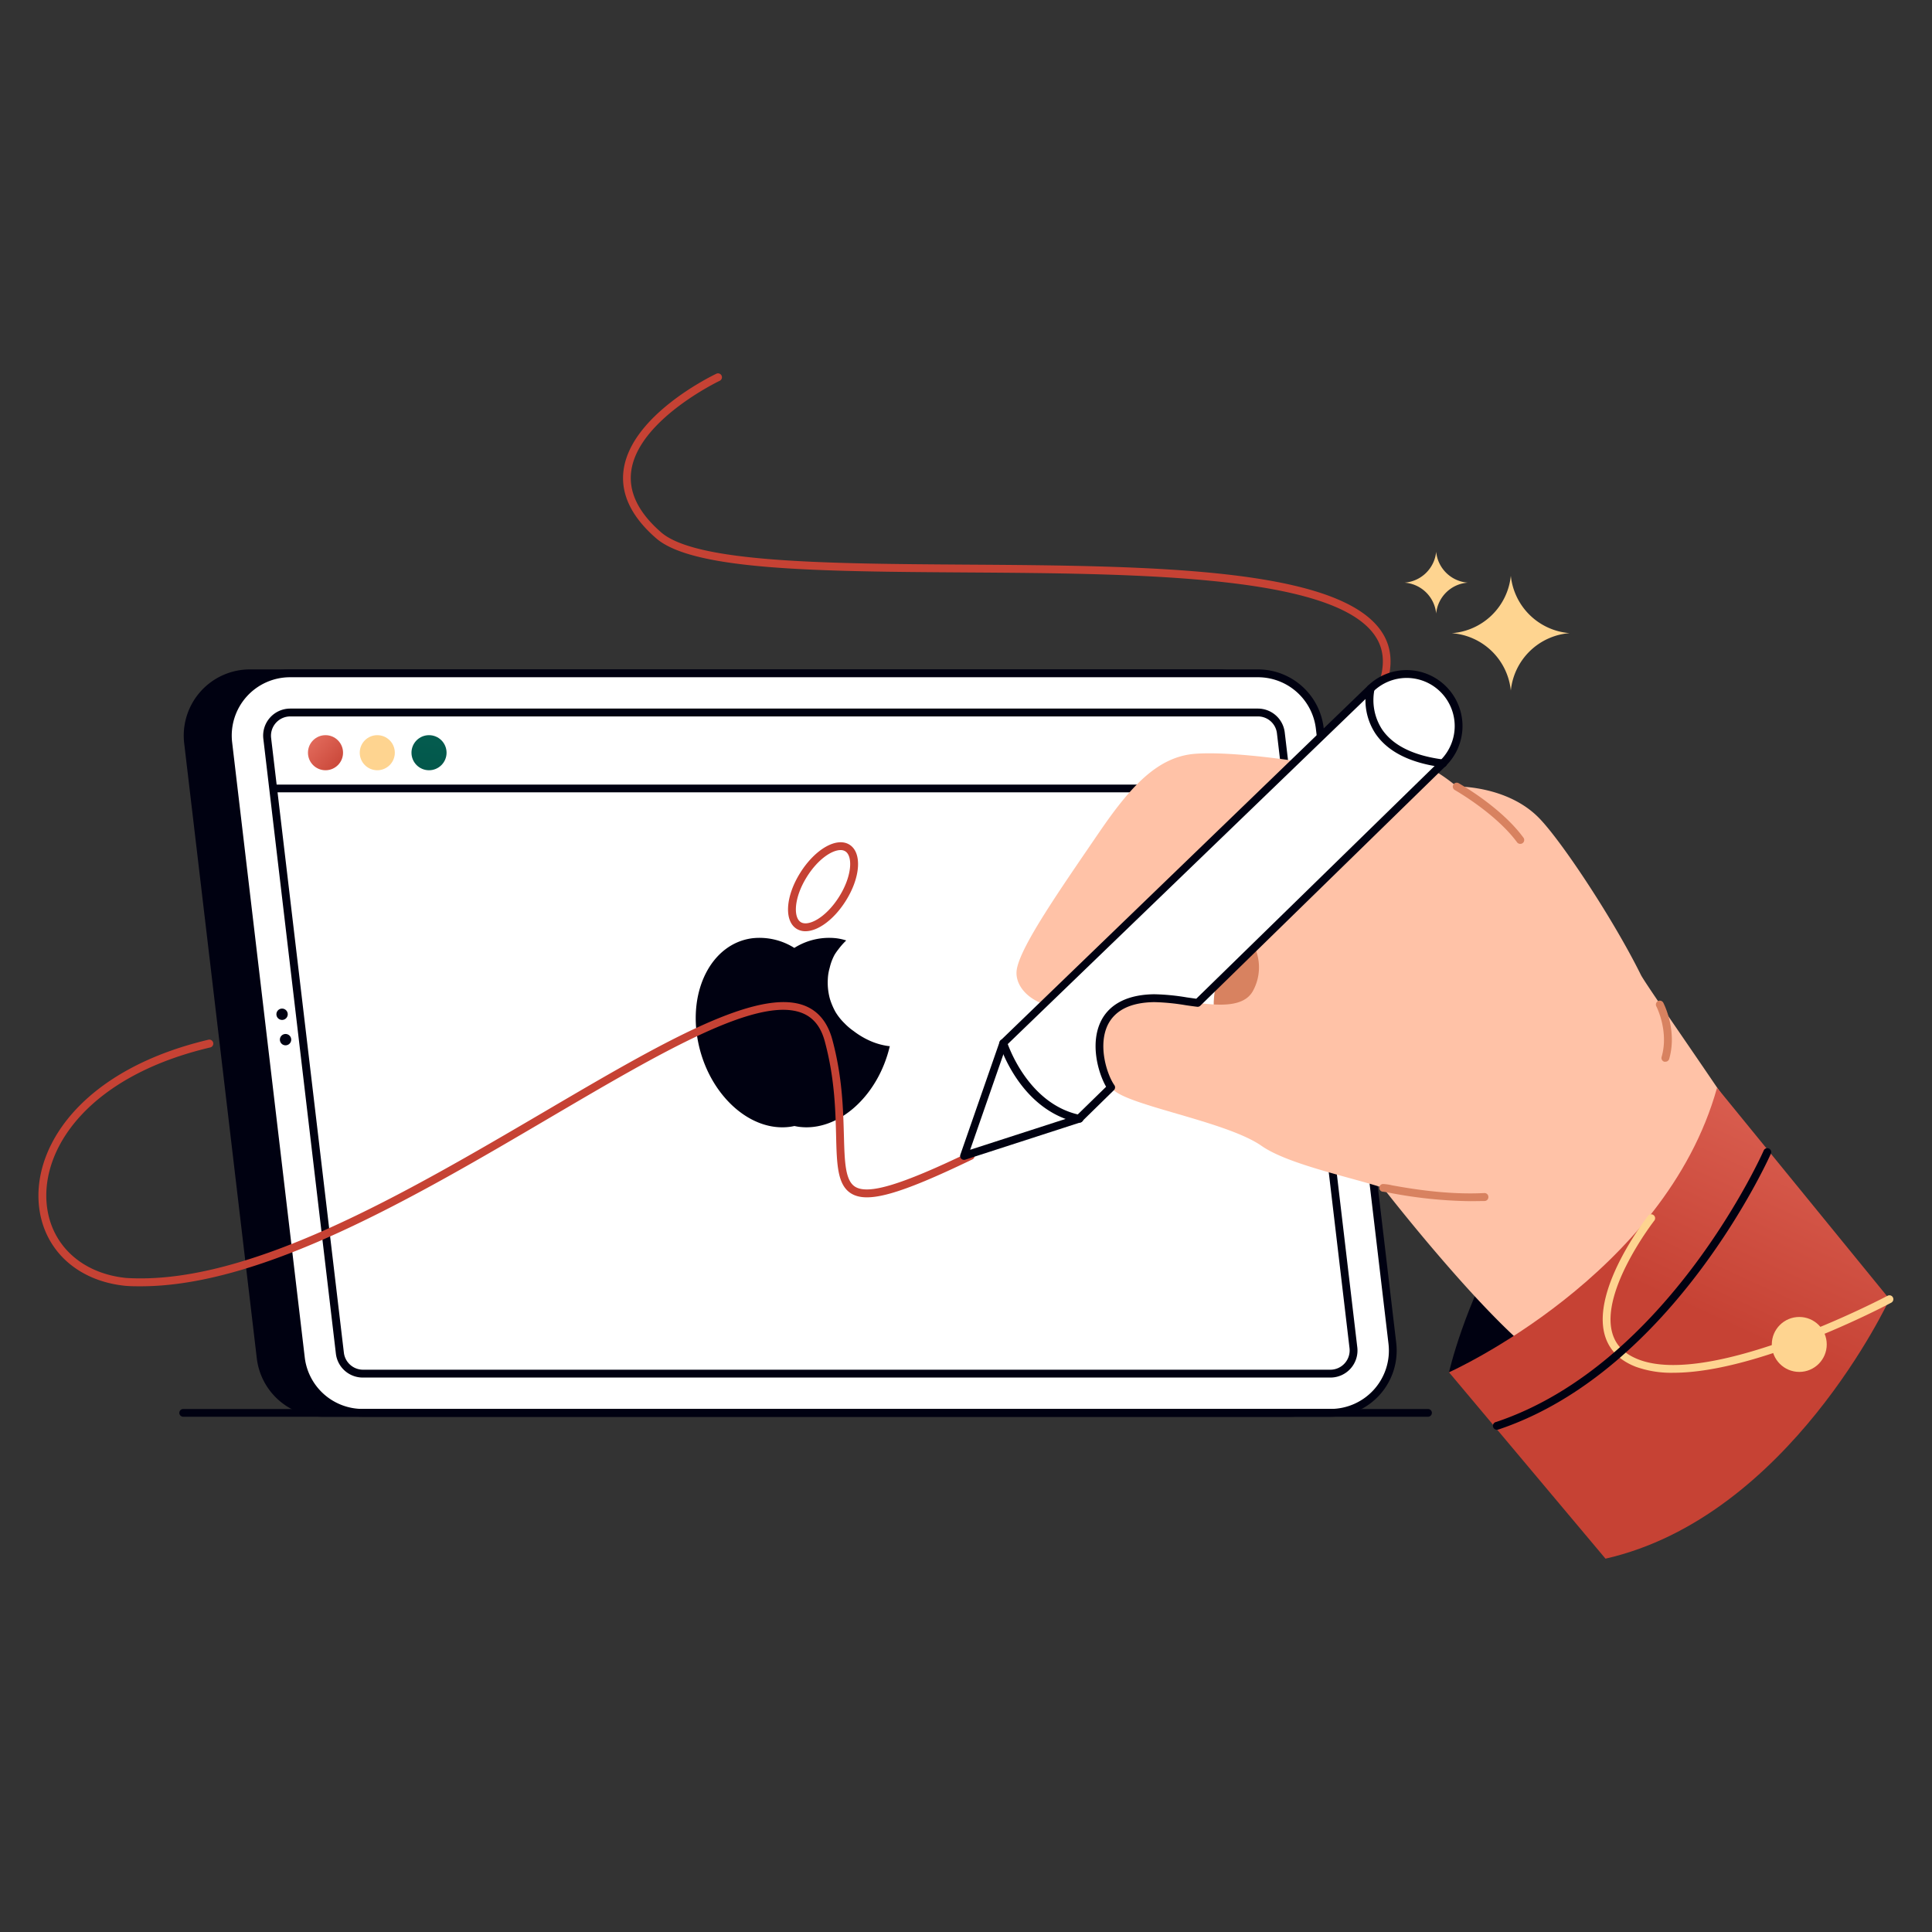 <svg transform="scale(1)" id="_0260_iPad" data-name="0260_iPad" xmlns="http://www.w3.org/2000/svg" xmlns:xlink="http://www.w3.org/1999/xlink" viewBox="0 0 500 500" class="show_show__wrapper__graphic__5Waiy "><rect x="0" y="0" width="500" height="500" fill="#333333" stroke="none"/><title>React</title><defs><style>.cls-1{fill:#000111;}.cls-2{fill:#fff;}.cls-3{fill:url(#linear-gradient);}.cls-4{fill:#fed490;}.cls-5{fill:url(#linear-gradient-2);}.cls-6{fill:#c64234;}.cls-7{fill:#d88260;}.cls-8{fill:#ffc2a7;}.cls-9{fill:url(#linear-gradient-3);}</style><linearGradient id="linear-gradient" x1="75.45" y1="186.52" x2="89.07" y2="199.35" gradientUnits="userSpaceOnUse"><stop offset="0" stop-color="#f38374"></stop><stop offset="1" stop-color="#c64234"></stop></linearGradient><linearGradient id="linear-gradient-2" x1="116.91" y1="155.21" x2="105.66" y2="231.02" gradientUnits="userSpaceOnUse"><stop offset="0" stop-color="#0a6b5b"></stop><stop offset="0.78" stop-color="#005146"></stop><stop offset="0.91" stop-color="#005045"></stop></linearGradient><linearGradient id="linear-gradient-3" x1="489.92" y1="219.34" x2="435.59" y2="337.87" xlink:href="#linear-gradient"></linearGradient></defs><g id="ipad"><path class="cls-1" d="M333.94,365.64H83.46a16.11,16.11,0,0,1-16-14.22L48.68,192.25a16.11,16.11,0,0,1,16-18H315.15a16.1,16.1,0,0,1,16,14.23l18.79,159.16A16.12,16.12,0,0,1,333.94,365.64Z"></path><path class="cls-1" d="M333.94,366.65H83.46a17.13,17.13,0,0,1-17-15.12L47.67,192.37a17.13,17.13,0,0,1,17-19.13H315.15a17.13,17.13,0,0,1,17,15.12L351,347.52a17.12,17.12,0,0,1-17,19.13ZM64.68,175.27a15.07,15.07,0,0,0-15,16.86L68.47,351.3a15.1,15.1,0,0,0,15,13.33H333.94a15.1,15.1,0,0,0,15-16.87L330.15,188.59a15.11,15.11,0,0,0-15-13.32Z"></path><path class="cls-2" d="M344.34,365.64H93.87a16.12,16.12,0,0,1-16-14.22L59.08,192.25a16.12,16.12,0,0,1,16-18H325.56a16.12,16.12,0,0,1,16,14.23l18.78,159.16A16.11,16.11,0,0,1,344.34,365.64Z"></path><path class="cls-1" d="M344.34,366.65H93.87a17.13,17.13,0,0,1-17-15.12L58.07,192.37a17.12,17.12,0,0,1,17-19.13H325.56a17.14,17.14,0,0,1,17,15.12l18.78,159.16a17.12,17.12,0,0,1-17,19.13ZM75.08,175.27a15.09,15.09,0,0,0-15,16.86L78.87,351.3a15.1,15.1,0,0,0,15,13.33H344.34a15.1,15.1,0,0,0,15-16.87L340.55,188.59a15.1,15.1,0,0,0-15-13.32Z"></path><path class="cls-2" d="M93.87,355.49a6,6,0,0,1-5.93-5.26L69.16,191.06a6,6,0,0,1,5.92-6.66H325.56a6,6,0,0,1,5.92,5.26l18.79,159.17a6,6,0,0,1-5.93,6.66Z"></path><path class="cls-1" d="M344.34,356.51H93.87a7,7,0,0,1-6.94-6.16L68.15,191.18a7,7,0,0,1,6.93-7.8H325.56a7,7,0,0,1,6.93,6.17l18.78,159.16a7,7,0,0,1-6.93,7.8ZM75.08,185.41a5,5,0,0,0-4.92,5.53L89,350.11a5,5,0,0,0,4.92,4.37H344.34a5,5,0,0,0,4.92-5.53L330.47,189.78a4.94,4.94,0,0,0-4.91-4.37Z"></path><circle class="cls-1" cx="73.9" cy="269.06" r="1.47"></circle><circle class="cls-1" cx="73" cy="262.49" r="1.47"></circle><path class="cls-1" d="M334,205.05H71.17a1,1,0,1,1,0-2H334a1,1,0,1,1,0,2Z"></path><circle class="cls-3" cx="84.24" cy="194.8" r="4.54"></circle><circle class="cls-4" cx="97.64" cy="194.8" r="4.54"></circle><circle class="cls-5" cx="111.03" cy="194.8" r="4.54"></circle><path class="cls-1" d="M230,270.73a17.47,17.47,0,0,1-4.76-1.33,20.93,20.93,0,0,1-4.32-2.56,15.65,15.65,0,0,1-2.35-2,14.7,14.7,0,0,1-2.32-2.9,17.64,17.64,0,0,1-1.47-3.44,15.85,15.85,0,0,1-.54-5.12,12.3,12.3,0,0,1,.49-2.94,13.3,13.3,0,0,1,1.27-3.37,14.74,14.74,0,0,1,1-1.42,18.1,18.1,0,0,1,2-2.26,14.19,14.19,0,0,0-2.54-.57,16.87,16.87,0,0,0-10.89,2.5,16.87,16.87,0,0,0-10.89-2.5c-10.42,1.36-16.7,13.39-14,26.87S194,293,204.42,291.62c.4-.05.79-.13,1.18-.21.39.08.78.16,1.18.21,10.15,1.32,20.48-7.95,23.5-20.88Z"></path><path class="cls-6" d="M208.46,241a4.24,4.24,0,0,1-2.31-.63c-3.29-2.07-2.86-8.47,1-14.57s9.43-9.26,12.71-7.19,2.86,8.47-1,14.57h0C215.82,238,211.68,241,208.46,241Zm9.07-21c-2.27,0-5.87,2.4-8.68,6.87-3.4,5.4-3.58,10.53-1.62,11.77s6.52-1.15,9.92-6.55h0c3.4-5.4,3.58-10.54,1.61-11.77A2.21,2.21,0,0,0,217.53,220Zm.48,12.63h0Z"></path></g><g id="line_2"><path class="cls-6" d="M353,187.18a1,1,0,0,1-.83-1.6c5.59-8,7.09-14.66,4.44-19.78-8.79-17-60.83-17.35-106.75-17.65-37.78-.26-70.41-.47-80.06-8.85-6.43-5.59-9.26-11.54-8.41-17.7,2-14.33,23.13-24.46,24-24.88a1,1,0,1,1,.87,1.83c-.21.1-21.07,10.09-22.89,23.33-.75,5.44,1.85,10.78,7.73,15.89,9.08,7.88,42.92,8.11,78.75,8.35,48.76.32,99.18.66,108.53,18.75,3,5.84,1.48,13.2-4.58,21.88A1,1,0,0,1,353,187.18Z"></path><path class="cls-6" d="M36.43,332.89c-1.33,0-2.65,0-4-.12-12.87-1.31-21.66-9.83-22.43-21.69-1-15.5,12.19-34.49,43.94-42a1,1,0,0,1,.47,2c-30.6,7.2-43.33,25.2-42.38,39.85.7,10.82,8.77,18.59,20.57,19.8,31.61,2,72.44-22,108.49-43.14,29.51-17.33,55-32.29,67.31-27.26,3.46,1.42,5.81,4.34,7,8.7,2.6,9.64,2.81,18,3,24.79s.3,11.71,2.93,13.32c3.42,2.09,11.95-.5,29.45-8.92a1,1,0,1,1,.88,1.83c-18.92,9.11-27.13,11.42-31.38,8.82-3.58-2.19-3.72-7.56-3.9-15-.17-6.64-.38-14.9-2.91-24.31-1-3.77-2.91-6.17-5.79-7.35-11.4-4.66-36.48,10.07-65.52,27.13C107.34,309.81,68,332.89,36.43,332.89Z"></path></g><g id="hand"><g id="hand-2" data-name="hand"><path class="cls-1" d="M375,355.15s15.84-70,69.2-73.41C444.24,281.74,437.27,340.29,375,355.15Z"></path><path class="cls-7" d="M321.29,238.14s-12,19.87-5,30,31.19-14.35,31.19-14.35Z"></path><path class="cls-8" d="M439.28,334.62c-11.37,10.72-31.44,26-46.9,11.68-12.78-11.79-28.92-31.83-34.43-38.89-8.46-2.78-24.6-6.08-31.43-10.84-9.25-6.47-35.22-10.49-38.68-14.84l-.24-.33c-3.43-4.87-7.78-22.85,11.17-23.08,3.21,0,7.25.7,11.21,1.22,6.09.79,12,1,14.27-3.07a12.68,12.68,0,0,0,.46-11.32,10.47,10.47,0,0,0-7.44-6.17c-7.45-1.52-22,16.3-34.16,20.49a19.77,19.77,0,0,1-13,.39c-4.85-1.71-7.62-5.52-6.94-9.13,1.16-6.15,11.1-20.4,21.22-35.22,8.24-12.06,15.26-19.76,25.05-20.44,8.09-.58,21.44,1.23,25.85,1.88l1.48.22c12.62-8.84,27-2.45,34.65,2.38a47.3,47.3,0,0,1,5.59,4s13.05-.27,21.27,8.13c5.78,5.88,19.31,26.29,26.44,40.74,2.44,4.3,26,37.61,33,49.41C467.92,319.07,450.65,323.9,439.28,334.62Z"></path><path class="cls-7" d="M393.43,218.39a1,1,0,0,1-.82-.41c-5.53-7.5-16-13.46-16.11-13.52a1,1,0,1,1,1-1.77c.45.26,11,6.23,16.76,14.09a1,1,0,0,1-.82,1.61Z"></path><path class="cls-7" d="M380.45,310.86a116.88,116.88,0,0,1-20.59-2.12c-.88-.16-1.71-.31-1.9-.32a1,1,0,0,1-1-1,1,1,0,0,1,1-1,12.59,12.59,0,0,1,2.31.34c4.17.75,13.94,2.51,23.86,2a1,1,0,0,1,1.06,1,1,1,0,0,1-1,1.06C382.93,310.83,381.68,310.86,380.45,310.86Z"></path><path class="cls-7" d="M431,274.77a1.45,1.45,0,0,1-.28,0,1,1,0,0,1-.69-1.26c1.92-6.64-1.33-13-1.37-13.06a1,1,0,0,1,1.8-.94c.15.29,3.67,7.13,1.52,14.56A1,1,0,0,1,431,274.77Z"></path><path class="cls-9" d="M444.37,281.5,489,336.22s-26,56.36-73.5,67.16L375,355.15S430.83,330.15,444.37,281.5Z"></path><path class="cls-4" d="M433.08,355.27a27.27,27.27,0,0,1-9.71-1.54c-4.3-1.66-7-4.44-8.08-8.29-3.32-12,10.64-30,11.23-30.78a1,1,0,0,1,1.43-.18,1,1,0,0,1,.17,1.43c-.14.18-13.92,18-10.88,29,.9,3.25,3.14,5.51,6.86,6.94,19.11,7.34,64-16.27,64.41-16.51a1,1,0,1,1,.95,1.79C487.85,338,455,355.27,433.08,355.27Z"></path><path class="cls-1" d="M387.55,370a1,1,0,0,1-.33-2c44.52-14.92,69-69.69,69.22-70.24a1,1,0,0,1,1.34-.52,1,1,0,0,1,.52,1.33c-.24.56-25.05,56.15-70.43,71.36A1.25,1.25,0,0,1,387.55,370Z"></path><circle class="cls-4" cx="465.65" cy="347.94" r="7.11"></circle></g><g id="pen"><path class="cls-2" d="M373.45,178.26a13.47,13.47,0,0,0-18.76,0L335.28,197,270.1,259.86,259.65,270l-10.16,29.2,29.79-9.63,8.32-8.12c-3.43-4.87-7.78-22.85,11.17-23.08,3.21,0,7.25.7,11.21,1.22l14.73-14.39,46.7-45.6,2-2a13.48,13.48,0,0,0,0-19.29Z"></path><path class="cls-1" d="M249.49,300.17a1,1,0,0,1-.73-.31,1,1,0,0,1-.23-1l10.16-29.21a.93.93,0,0,1,.26-.39l95-91.73a14.42,14.42,0,0,1,20.17,0h0a14.48,14.48,0,0,1,0,20.74l-63.47,62a1,1,0,0,1-.84.28c-1-.12-2-.26-2.93-.4a56.28,56.28,0,0,0-8.14-.8c-6,.07-10,2-11.95,5.7-2.79,5.46-.29,13.09,1.6,15.78a1,1,0,0,1-.12,1.31L280,290.24a1,1,0,0,1-.4.24l-29.79,9.64A1.12,1.12,0,0,1,249.49,300.17Zm11-29.66-9.41,27.05,27.62-8.93,7.56-7.38C284.21,277.69,282,270,285,264.12c1.56-3.05,5.2-6.71,13.72-6.81a57.22,57.22,0,0,1,8.45.82l2.42.34,63.13-61.65a12.46,12.46,0,0,0,0-17.83h0a12.4,12.4,0,0,0-17.35,0Z"></path><path class="cls-1" d="M279.28,290.53l-.21,0c-14.91-3.11-20.17-19.56-20.39-20.26a1,1,0,1,1,1.94-.6c.05.15,5.14,16,18.87,18.87a1,1,0,0,1-.21,2Z"></path><path class="cls-1" d="M373.46,198.56h-.13c-8.33-1.07-14.16-4-17.35-8.68A15.77,15.77,0,0,1,353.7,178a1,1,0,1,1,2,.5h0a13.93,13.93,0,0,0,2,10.3c2.85,4.17,8.2,6.79,15.9,7.77a1,1,0,0,1,.88,1.14A1,1,0,0,1,373.46,198.56Z"></path></g></g><g id="light"><path class="cls-4" d="M406.29,163.85A16.57,16.57,0,0,0,391,178.73a16.57,16.57,0,0,0-15.29-14.86A16.59,16.59,0,0,0,391,149a16.6,16.6,0,0,0,15.28,14.86Z"></path><path class="cls-4" d="M379.85,150.79a8.85,8.85,0,0,0-8.17,8,8.87,8.87,0,0,0-8.18-8,8.9,8.9,0,0,0,8.18-8,8.88,8.88,0,0,0,8.17,8Z"></path></g><g id="line"><path class="cls-1" d="M369.57,366.65H47.41a1,1,0,1,1,0-2H369.57a1,1,0,1,1,0,2Z"></path></g></svg>